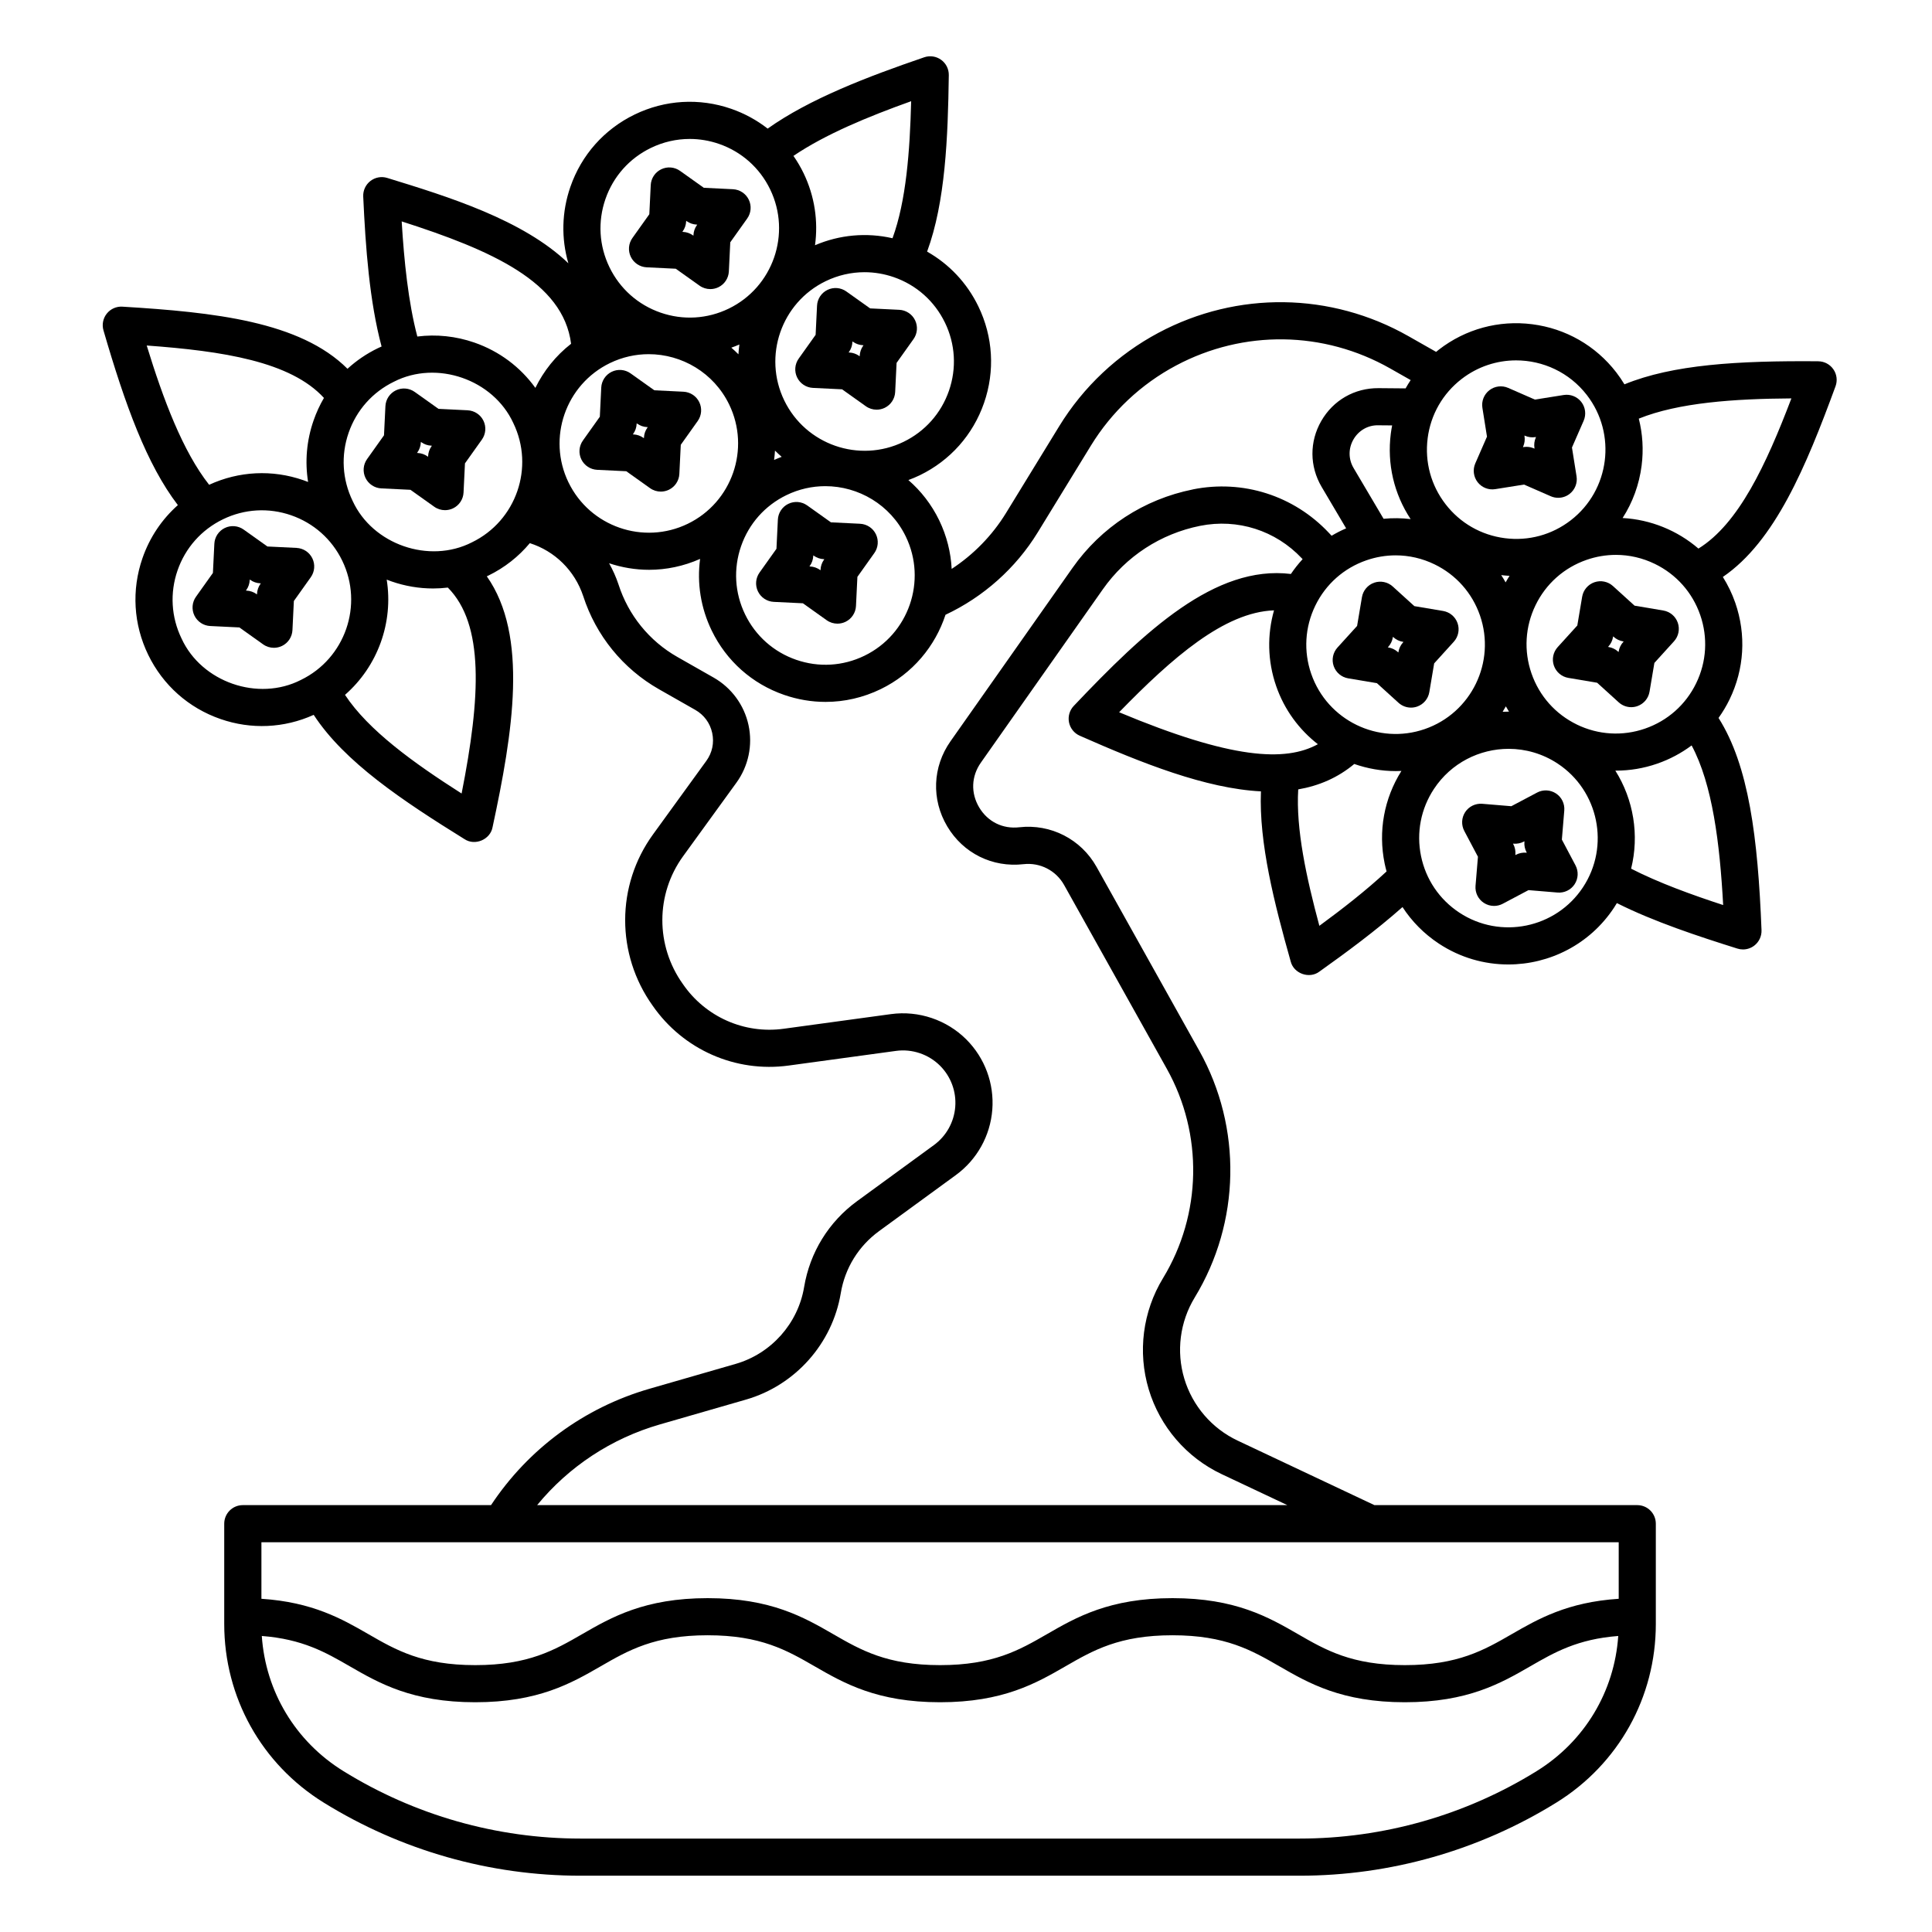 <?xml version="1.0" encoding="UTF-8"?>
<!-- Uploaded to: ICON Repo, www.svgrepo.com, Generator: ICON Repo Mixer Tools -->
<svg fill="#000000" width="800px" height="800px" version="1.1" viewBox="144 144 512 512" xmlns="http://www.w3.org/2000/svg">
 <g>
  <path d="m315.36 214.84 7.723 0.375 6.301 4.484c0.848 0.605 1.848 0.914 2.856 0.914 0.73 0 1.465-0.164 2.148-0.492 1.617-0.785 2.68-2.391 2.766-4.188l0.375-7.723 4.484-6.297c1.043-1.465 1.203-3.383 0.418-5-0.785-1.617-2.391-2.68-4.188-2.766l-7.723-0.379-6.301-4.484c-1.465-1.043-3.383-1.203-5-0.418-1.617 0.785-2.68 2.391-2.766 4.188l-0.375 7.723-4.484 6.297c-1.043 1.465-1.203 3.383-0.418 5 0.785 1.617 2.391 2.68 4.188 2.766zm9.57-9.535c0.547-0.766 0.859-1.672 0.906-2.613l0.008-0.18 0.145 0.102c0.766 0.547 1.672 0.859 2.613 0.906l0.18 0.008-0.102 0.145c-0.547 0.766-0.859 1.672-0.906 2.613l-0.008 0.176-0.145-0.102c-0.766-0.547-1.672-0.859-2.613-0.906l-0.18-0.008 0.102-0.145z"/>
  <path d="m368.29 221.24c-1.465-1.043-3.383-1.203-5-0.418-1.617 0.785-2.68 2.391-2.766 4.188l-0.375 7.723-4.484 6.297c-1.043 1.465-1.203 3.383-0.418 5s2.391 2.68 4.188 2.766l7.723 0.375 6.301 4.484c0.848 0.605 1.848 0.914 2.856 0.914 0.73 0 1.465-0.164 2.148-0.492 1.617-0.785 2.68-2.391 2.766-4.188l0.375-7.723 4.484-6.297c1.043-1.465 1.203-3.383 0.418-5-0.785-1.617-2.391-2.68-4.188-2.766l-7.723-0.375-6.301-4.484zm4.453 14.395c-0.547 0.766-0.859 1.672-0.906 2.613l-0.008 0.176-0.145-0.102c-0.766-0.547-1.672-0.859-2.613-0.906l-0.18-0.008 0.102-0.145c0.547-0.766 0.859-1.672 0.906-2.613l0.008-0.176 0.145 0.102c0.766 0.547 1.672 0.859 2.613 0.906l0.18 0.008z"/>
  <path d="m524.07 319.8 5.195-5.727c1.211-1.332 1.594-3.215 1.008-4.918-0.59-1.699-2.059-2.941-3.832-3.242l-7.625-1.285-5.727-5.199c-1.332-1.211-3.219-1.594-4.918-1.008-1.699 0.59-2.941 2.059-3.242 3.832l-1.285 7.625-5.199 5.727c-1.207 1.332-1.594 3.215-1.004 4.918 0.59 1.699 2.055 2.941 3.832 3.242l7.625 1.285 5.727 5.199c0.922 0.836 2.102 1.277 3.309 1.277 0.539 0 1.082-0.09 1.609-0.27 1.699-0.59 2.941-2.055 3.242-3.832zm-8.254-5.547c-0.633 0.695-1.051 1.559-1.207 2.488l-0.031 0.176-0.133-0.121c-0.695-0.633-1.559-1.051-2.488-1.207l-0.176-0.031 0.121-0.133c0.633-0.695 1.051-1.559 1.207-2.488l0.031-0.176 0.133 0.117c0.695 0.633 1.559 1.051 2.488 1.207l0.176 0.031-0.117 0.133z"/>
  <path d="m582.43 319.68 5.199-5.727c1.207-1.332 1.594-3.215 1.004-4.918-0.59-1.699-2.055-2.941-3.832-3.242l-7.625-1.285-5.727-5.199c-1.332-1.211-3.215-1.594-4.918-1.004-1.699 0.59-2.941 2.055-3.242 3.832l-1.285 7.625-5.199 5.727c-1.207 1.332-1.594 3.215-1.004 4.918 0.59 1.699 2.055 2.941 3.832 3.242l7.625 1.285 5.727 5.199c0.922 0.836 2.102 1.277 3.309 1.277 0.539 0 1.082-0.09 1.609-0.27 1.699-0.59 2.941-2.055 3.242-3.832l1.285-7.625zm-8.254-5.547c-0.633 0.695-1.051 1.559-1.207 2.488l-0.031 0.176-0.133-0.121c-0.695-0.633-1.559-1.051-2.488-1.207l-0.176-0.031 0.121-0.133c0.633-0.695 1.051-1.559 1.207-2.488l0.031-0.176 0.133 0.121c0.695 0.633 1.559 1.051 2.488 1.207l0.176 0.031z"/>
  <path d="m540.25 273.63 7.637-1.215 7.086 3.098c0.633 0.277 1.305 0.41 1.969 0.41 1.07 0 2.133-0.348 3.012-1.027 1.422-1.102 2.133-2.891 1.848-4.664l-1.215-7.637 3.098-7.086c0.719-1.648 0.484-3.559-0.617-4.981s-2.891-2.129-4.664-1.848l-7.637 1.215-7.086-3.098c-1.648-0.719-3.559-0.484-4.981 0.617-1.422 1.102-2.133 2.891-1.848 4.664l1.215 7.637-3.098 7.086c-0.719 1.648-0.484 3.559 0.617 4.981 1.102 1.422 2.894 2.133 4.664 1.848zm7.41-11.293c0.375-0.863 0.5-1.816 0.352-2.746l-0.027-0.176 0.164 0.07c0.863 0.375 1.816 0.496 2.742 0.352l0.176-0.027-0.07 0.164c-0.375 0.863-0.5 1.816-0.352 2.746l0.027 0.176-0.164-0.07c-0.625-0.273-1.297-0.41-1.969-0.41-0.258 0-0.516 0.02-0.773 0.062l-0.176 0.027 0.07-0.164z"/>
  <path d="m558.55 358.79c0.148-1.793-0.691-3.523-2.191-4.512-1.5-0.988-3.422-1.086-5.012-0.242l-6.832 3.617-7.707-0.641c-1.793-0.141-3.523 0.691-4.512 2.191-0.992 1.5-1.082 3.422-0.242 5.012l3.617 6.832-0.641 7.707c-0.148 1.793 0.691 3.523 2.191 4.512 0.82 0.539 1.762 0.812 2.711 0.812 0.789 0 1.578-0.188 2.301-0.57l6.832-3.617 7.707 0.641c1.793 0.145 3.523-0.691 4.512-2.191 0.988-1.5 1.082-3.422 0.242-5.012l-3.617-6.832zm-10.105 11.18c-0.938-0.074-1.879 0.113-2.711 0.555l-0.156 0.082 0.016-0.176c0.078-0.938-0.113-1.879-0.555-2.711l-0.082-0.156 0.176 0.016c0.934 0.074 1.879-0.113 2.711-0.555l0.156-0.082-0.016 0.176c-0.078 0.938 0.113 1.879 0.555 2.711l0.082 0.156z"/>
  <path d="m371.93 282.8-7.723-0.375-6.297-4.484c-1.465-1.043-3.383-1.203-5-0.418-1.617 0.785-2.68 2.391-2.766 4.188l-0.375 7.723-4.484 6.301c-1.043 1.465-1.203 3.383-0.418 5 0.785 1.617 2.391 2.68 4.188 2.766l7.723 0.375 6.297 4.484c0.848 0.605 1.848 0.914 2.856 0.914 0.73 0 1.465-0.164 2.148-0.492 1.617-0.785 2.68-2.391 2.766-4.188l0.375-7.723 4.484-6.301c1.043-1.465 1.203-3.383 0.418-5-0.785-1.617-2.391-2.68-4.188-2.766zm-9.57 9.535c-0.547 0.766-0.859 1.672-0.906 2.613l-0.008 0.18-0.145-0.102c-0.766-0.547-1.672-0.859-2.613-0.906l-0.176-0.008 0.102-0.145c0.547-0.766 0.859-1.672 0.906-2.613l0.008-0.18 0.145 0.102c0.766 0.547 1.672 0.859 2.613 0.906l0.176 0.008z"/>
  <path d="m319.12 274.28c0.73 0 1.465-0.164 2.148-0.492 1.617-0.785 2.68-2.391 2.766-4.188l0.379-7.723 4.484-6.301c1.043-1.465 1.203-3.383 0.418-5-0.785-1.617-2.391-2.68-4.188-2.766l-7.723-0.379-6.301-4.484c-1.465-1.043-3.383-1.203-5-0.418s-2.68 2.391-2.766 4.188l-0.375 7.723-4.484 6.301c-1.043 1.465-1.203 3.383-0.418 5 0.785 1.617 2.391 2.68 4.188 2.766l7.723 0.375 6.297 4.484c0.848 0.605 1.848 0.914 2.856 0.914zm-3.559-16.938c-0.547 0.766-0.859 1.672-0.906 2.613l-0.008 0.176-0.145-0.102c-0.766-0.547-1.672-0.859-2.613-0.906l-0.18-0.008 0.102-0.145c0.547-0.766 0.859-1.672 0.906-2.613l0.008-0.18 0.145 0.102c0.766 0.547 1.672 0.859 2.613 0.906l0.18 0.008-0.102 0.145z"/>
  <path d="m267.93 252.73-7.723-0.379-6.301-4.484c-1.465-1.043-3.383-1.203-5-0.418-1.617 0.785-2.68 2.391-2.766 4.188l-0.375 7.723-4.484 6.301c-1.043 1.465-1.203 3.383-0.418 5 0.785 1.617 2.391 2.68 4.188 2.766l7.723 0.375 6.301 4.484c0.848 0.605 1.848 0.914 2.856 0.914 0.73 0 1.465-0.164 2.148-0.492 1.617-0.785 2.68-2.391 2.766-4.188l0.375-7.723 4.484-6.297c1.043-1.465 1.203-3.383 0.418-5s-2.391-2.68-4.188-2.766zm-9.57 9.531c-0.547 0.766-0.859 1.672-0.906 2.613l-0.008 0.18-0.145-0.102c-0.766-0.547-1.672-0.859-2.613-0.906l-0.176-0.008 0.102-0.145c0.547-0.766 0.859-1.672 0.906-2.613l0.008-0.18 0.145 0.102c0.766 0.547 1.672 0.859 2.613 0.906l0.176 0.008z"/>
  <path d="m222.59 289.2-7.723-0.375-6.297-4.484c-1.465-1.043-3.383-1.203-5-0.418-1.617 0.785-2.68 2.391-2.766 4.188l-0.379 7.723-4.484 6.301c-1.043 1.465-1.203 3.383-0.418 5 0.785 1.617 2.391 2.68 4.188 2.766l7.723 0.375 6.297 4.484c0.848 0.605 1.848 0.914 2.856 0.914 0.73 0 1.465-0.164 2.148-0.492 1.617-0.785 2.68-2.391 2.766-4.188l0.375-7.723 4.484-6.301c1.043-1.465 1.203-3.383 0.418-5-0.785-1.617-2.391-2.68-4.188-2.766zm-9.57 9.535c-0.547 0.766-0.859 1.672-0.906 2.613l-0.008 0.18-0.145-0.102c-0.766-0.547-1.672-0.859-2.613-0.906l-0.18-0.008 0.102-0.145c0.547-0.766 0.859-1.672 0.906-2.613l0.008-0.18 0.145 0.102c0.766 0.547 1.672 0.859 2.613 0.906l0.18 0.008z"/>
  <path d="m625.86 239.74c-21.375-0.172-38.539 0.863-51.367 6.113-0.664-1.098-1.387-2.164-2.18-3.191-5.473-7.078-13.379-11.602-22.254-12.734-8.871-1.133-17.66 1.254-24.742 6.731-0.25 0.191-0.488 0.395-0.73 0.594l-7.309-4.152c-20.582-11.691-45.348-12.031-66.246-0.918-10.82 5.758-19.93 14.324-26.332 24.773l-14.105 23.016c-3.637 5.93-8.594 10.996-14.391 14.797-0.219-4.352-1.297-8.73-3.312-12.895-2.035-4.195-4.84-7.777-8.16-10.652 1.016-0.375 2.023-0.793 3.019-1.273 8.051-3.906 14.102-10.711 17.031-19.168 2.93-8.453 2.394-17.543-1.512-25.598-3-6.188-7.719-11.184-13.578-14.5 4.844-13.141 5.519-30.23 5.75-46.777 0.023-1.602-0.734-3.113-2.031-4.051-1.297-0.941-2.969-1.191-4.481-0.672-15.066 5.156-30.375 11.008-41.492 18.902-2.871-2.238-6.117-4.019-9.652-5.246-8.453-2.93-17.543-2.394-25.598 1.512-8.051 3.906-14.102 10.711-17.031 19.168-2.301 6.633-2.457 13.652-0.535 20.258-12.043-11.566-31.957-17.691-48.004-22.621-1.531-0.473-3.191-0.168-4.457 0.812-1.266 0.98-1.977 2.516-1.902 4.113 0.621 13.637 1.664 27.762 4.863 39.75-0.332 0.148-0.668 0.293-0.996 0.453-2.973 1.441-5.668 3.281-8.039 5.449-12.562-12.543-35.359-14.992-59.645-16.461-1.602-0.102-3.144 0.59-4.141 1.84-1 1.25-1.328 2.91-0.879 4.445 5.769 19.824 11.469 35.523 19.715 46.305-4.238 3.762-7.473 8.559-9.379 14.059-2.93 8.453-2.394 17.543 1.512 25.598 3.906 8.051 10.711 14.102 19.168 17.031 8.113 2.82 16.852 2.438 24.695-1.105 8.176 12.531 23.566 22.762 39.992 32.953 2.762 1.82 6.797 0.098 7.402-3.148 5.414-25.176 9.562-50.766-1.52-66.523 0.117-0.055 0.238-0.105 0.359-0.16 4.391-2.129 8.102-5.102 11.043-8.625 6.621 2.113 11.891 7.242 14.152 14.039 3.379 10.453 10.523 19.246 20.074 24.676l9.613 5.469c2.328 1.324 3.926 3.496 4.492 6.113 0.566 2.613 0.012 5.246-1.559 7.41l-14.133 19.492c-9.793 13.504-9.832 31.734-0.098 45.359 8.086 11.676 21.977 17.812 36.055 15.883l28.453-3.883c4.262-0.582 8.629 0.891 11.672 3.938 2.871 2.875 4.336 6.844 4.019 10.891s-2.379 7.742-5.66 10.137l-20.34 14.844c-7.531 5.492-12.52 13.586-14.051 22.777-1.609 9.656-8.727 17.645-18.129 20.359l-22.828 6.586c-17.293 4.988-32.102 15.895-42.008 30.836l-65.789 0.008c-2.719 0-4.922 2.203-4.922 4.922v26.57c0 19.418 9.855 37.117 26.363 47.344 20.461 12.676 43.996 19.375 68.066 19.375h190.53c24.07 0 47.605-6.699 68.066-19.375 16.508-10.227 26.363-27.926 26.363-47.344v-26.57c0-2.719-2.203-4.922-4.922-4.922h-69.656l-36.242-17.094c-6.82-3.215-11.973-9.203-14.141-16.426-2.168-7.219-1.164-15.055 2.758-21.496 12.145-19.953 12.609-45.012 1.215-65.398l-27.227-48.723c-4.098-7.332-12.137-11.453-20.48-10.5-4.394 0.504-8.371-1.469-10.633-5.277-2.258-3.805-2.086-8.238 0.461-11.859l32.328-45.941c6.148-8.738 15.309-14.711 25.785-16.809 9.922-1.984 19.984 1.227 26.922 8.594l0.227 0.238c-1.133 1.234-2.176 2.547-3.106 3.926-20.082-2.449-38.695 15.102-57.547 34.969-1.102 1.16-1.57 2.785-1.254 4.356 0.316 1.57 1.375 2.887 2.836 3.535 16.562 7.312 33.395 14.004 48.027 14.754-0.551 13.68 3.551 29.703 7.891 45.098 0.809 3.199 4.945 4.664 7.586 2.676 7.086-5.043 15-10.879 22.039-17.113 2.477 3.809 5.727 7.106 9.629 9.68 5.668 3.742 12.07 5.531 18.406 5.531 10.887 0 21.574-5.289 28.008-15.035 0.27-0.406 0.52-0.816 0.766-1.227 9.836 4.934 21.52 8.781 31.945 12.055 0.484 0.152 0.98 0.227 1.473 0.227 1.066 0 2.121-0.348 2.988-1.012 1.27-0.973 1.988-2.504 1.926-4.102-0.961-24.469-3.352-43.574-11.391-56.238 1.098-1.535 2.082-3.168 2.922-4.902 3.91-8.051 4.449-17.137 1.523-25.594-0.852-2.461-1.973-4.75-3.301-6.867 13.816-9.426 22.051-29.254 29.863-50.535 0.551-1.504 0.34-3.18-0.574-4.496-0.91-1.316-2.402-2.109-4.004-2.121zm-103.52 20.414c0.801-6.269 3.996-11.852 8.996-15.715 4.301-3.324 9.391-4.934 14.449-4.934 7.078 0 14.086 3.156 18.742 9.176 7.981 10.32 6.078 25.211-4.242 33.191-5 3.867-11.203 5.555-17.473 4.754s-11.852-3.996-15.715-8.996c-3.867-5-5.555-11.203-4.754-17.473zm20.664 38.18c-0.367-0.656-0.754-1.301-1.164-1.922 0.734 0.086 1.473 0.152 2.207 0.191-0.363 0.566-0.711 1.141-1.043 1.734zm0.891 34.254c-0.559 0-1.117 0.012-1.68 0.039 0.297-0.473 0.582-0.953 0.852-1.438 0.27 0.473 0.539 0.941 0.828 1.398zm-26.062-51.023c-2.375-0.285-4.777-0.316-7.168-0.082l-7.949-13.449c-1.395-2.363-1.41-5.191-0.043-7.57 1.371-2.379 3.84-3.824 6.57-3.758l3.691 0.031c-0.141 0.715-0.266 1.438-0.355 2.168-1.027 8.027 0.84 15.977 5.254 22.66zm-144.76 36.219c-5.688 2.758-12.105 3.137-18.078 1.066-5.973-2.07-10.777-6.344-13.535-12.027-2.758-5.688-3.137-12.105-1.066-18.078 2.07-5.973 6.344-10.777 12.031-13.535 3.316-1.609 6.828-2.371 10.289-2.371 8.785 0 17.242 4.91 21.324 13.332 5.695 11.738 0.777 25.922-10.961 31.613zm-33.379-79.891c-0.609-0.609-1.234-1.199-1.887-1.758 0.719-0.25 1.43-0.531 2.137-0.836-0.117 0.859-0.199 1.723-0.25 2.594zm9.449 28c0.109-0.824 0.188-1.652 0.238-2.484 0.574 0.574 1.164 1.129 1.773 1.656-0.676 0.25-1.344 0.531-2.012 0.824zm45.273-36.414c2.758 5.688 3.137 12.105 1.066 18.078-2.07 5.973-6.344 10.777-12.027 13.535-11.738 5.695-25.922 0.777-31.613-10.961-5.695-11.738-0.777-25.922 10.961-31.613 3.269-1.586 6.777-2.383 10.305-2.383 2.609 0 5.231 0.438 7.769 1.316 5.973 2.07 10.777 6.344 13.535 12.027zm-8.949-58.664c-0.344 13.316-1.324 26.426-4.941 36.32-6.875-1.57-14.004-0.941-20.539 1.855 0.867-6.32-0.055-12.957-3.039-19.117-0.777-1.605-1.676-3.125-2.676-4.562 8.41-5.695 19.621-10.348 31.195-14.492zm-81.016 25.926c2.07-5.973 6.344-10.777 12.027-13.535 3.269-1.586 6.777-2.383 10.309-2.383 2.609 0 5.231 0.438 7.769 1.316 5.973 2.07 10.777 6.344 13.535 12.031 5.695 11.738 0.777 25.918-10.961 31.613-5.688 2.758-12.105 3.137-18.078 1.066-5.973-2.07-10.777-6.344-13.535-12.027-2.758-5.688-3.137-12.105-1.066-18.078zm-121.57 38.824c20.098 1.461 38.117 4.219 46.969 13.891-1.102 1.883-2.027 3.891-2.758 6-1.844 5.312-2.312 10.875-1.441 16.27-0.418-0.164-0.84-0.324-1.27-0.473-8.234-2.856-17.066-2.41-24.957 1.219-6.984-8.867-12.133-22.551-16.543-36.906zm40.852 88.629c-11.328 5.785-26.301 0.594-31.613-10.961-2.758-5.688-3.137-12.105-1.066-18.078 2.07-5.973 6.344-10.777 12.027-13.535 5.695-2.766 12.121-3.133 18.078-1.066 5.973 2.07 10.777 6.344 13.535 12.027 5.695 11.738 0.777 25.922-10.961 31.613zm42.598 30.098c-12.723-8.109-24.707-16.746-30.902-26.148 8.684-7.582 12.863-19.195 11.051-30.539 0.426 0.168 0.852 0.332 1.285 0.48 3.594 1.246 7.305 1.867 11.004 1.867 1.309 0 2.613-0.082 3.914-0.238 9.633 9.715 8.734 28.863 3.648 54.578zm2.738-66.57c-11.328 5.785-26.301 0.594-31.613-10.961-2.758-5.688-3.137-12.105-1.066-18.078 2.07-5.973 6.344-10.777 12.027-13.535 11.348-5.789 26.293-0.594 31.613 10.961 5.695 11.738 0.777 25.918-10.961 31.613zm0.648-52.938c-4.934-1.711-10.086-2.234-15.121-1.602-2.406-9.125-3.512-20.051-4.144-30.508 23.82 7.641 42.82 16.039 44.891 32.43-4.078 3.18-7.273 7.203-9.465 11.691-3.992-5.543-9.574-9.727-16.164-12.012zm24.941 37.059c-5.695-11.738-0.777-25.918 10.961-31.613 3.316-1.609 6.828-2.371 10.289-2.371 8.785 0 17.242 4.91 21.328 13.332 5.695 11.738 0.777 25.918-10.961 31.613-11.738 5.691-25.922 0.777-31.613-10.961zm256.61 341.5c-18.902 11.711-40.645 17.898-62.883 17.898h-190.53c-22.234 0-43.98-6.188-62.883-17.898-12.684-7.856-20.59-21.07-21.59-35.793 10.812 0.832 16.906 4.34 23.305 8.031 7.754 4.469 16.539 9.531 33.254 9.531s25.5-5.062 33.254-9.531c7.332-4.227 14.258-8.219 28.34-8.219 14.082 0 21.008 3.992 28.34 8.219 7.754 4.469 16.539 9.531 33.25 9.531 16.715 0 25.5-5.062 33.25-9.531 7.332-4.227 14.258-8.219 28.336-8.219 14.082 0 21.004 3.992 28.336 8.219 7.75 4.469 16.539 9.531 33.25 9.531 16.715 0 25.5-5.062 33.25-9.531 6.398-3.688 12.492-7.199 23.305-8.031-1 14.723-8.91 27.934-21.59 35.793zm21.707-60.629v14.98c-13.582 0.883-21.383 5.359-28.332 9.363-7.332 4.227-14.258 8.219-28.336 8.219-14.082 0-21.004-3.992-28.336-8.219-7.75-4.469-16.539-9.531-33.25-9.531s-25.5 5.062-33.25 9.531c-7.332 4.227-14.258 8.219-28.336 8.219-14.082 0-21.008-3.992-28.34-8.219-7.754-4.469-16.539-9.531-33.25-9.531-16.715 0-25.5 5.062-33.254 9.531-7.332 4.227-14.258 8.219-28.34 8.219s-21.008-3.992-28.34-8.219c-6.949-4.004-14.75-8.477-28.332-9.363v-14.98zm-112.85-279.01c-12.965 2.598-24.293 9.984-31.902 20.797l-32.328 45.941c-4.769 6.777-5.106 15.418-0.875 22.543 4.231 7.129 11.969 10.969 20.211 10.031 4.394-0.5 8.617 1.664 10.773 5.523l27.227 48.723c9.664 17.297 9.27 38.559-1.031 55.484-5.367 8.82-6.746 19.551-3.777 29.441s10.027 18.09 19.367 22.492l17.375 8.195-198.82-0.004c8.387-10.207 19.672-17.672 32.531-21.383l22.828-6.586c13.023-3.758 22.883-14.824 25.109-28.195 1.105-6.641 4.711-12.48 10.148-16.449l20.34-14.844c5.606-4.09 9.129-10.402 9.668-17.32 0.539-6.918-1.965-13.703-6.867-18.613-5.203-5.211-12.664-7.727-19.965-6.734l-28.453 3.883c-10.441 1.438-20.758-3.156-26.719-11.852-7.269-10.18-7.246-23.785 0.059-33.863l14.133-19.492c3.188-4.398 4.356-9.961 3.207-15.27-1.148-5.309-4.519-9.898-9.242-12.586l-9.613-5.469c-7.441-4.227-12.996-11.086-15.605-19.23-0.656-1.969-1.5-3.836-2.488-5.598 3.398 1.129 6.969 1.734 10.59 1.734 4.539 0 9.141-0.941 13.527-2.887-0.863 6.445 0.176 13.008 3.078 18.996 3.906 8.051 10.711 14.102 19.168 17.031 3.594 1.246 7.305 1.867 11.004 1.867 4.996 0 9.965-1.133 14.594-3.375 8.492-4.121 14.457-11.383 17.191-19.715 10.035-4.711 18.625-12.344 24.426-21.809l14.105-23.016c5.488-8.957 13.289-16.297 22.562-21.227 17.906-9.527 39.129-9.23 56.766 0.785l5.414 3.074c-0.473 0.719-0.926 1.449-1.344 2.199l-7.156-0.062c-6.367-0.047-12.016 3.191-15.184 8.688-3.164 5.492-3.129 12.031 0.094 17.488l6.488 10.98c-1.344 0.57-2.621 1.234-3.852 1.957l-0.742-0.789c-9.281-9.859-22.746-14.156-36.02-11.496zm-19.543 59.047c14.117-14.504 27.898-26.535 41.047-27-1.809 6.371-1.762 13.336 0.566 20.055 2.191 6.336 6.121 11.578 11.055 15.418-8.613 4.715-22.824 4.012-52.668-8.469zm70.359 40.066c0.148 0.719 0.324 1.422 0.516 2.121-5.457 5.074-11.75 9.969-17.812 14.414-3.453-12.832-6.238-25.652-5.602-36.156 5.461-0.945 10.469-3.07 14.852-6.734 3.504 1.219 7.207 1.883 10.988 1.883 0.5 0 1.004-0.016 1.504-0.035-4.602 7.328-6.188 16-4.445 24.508zm-19.449-50.23c-2.066-5.973-1.688-12.391 1.074-18.078 2.762-5.688 7.57-9.953 13.543-12.023 2.535-0.879 5.152-1.312 7.762-1.312 3.531 0 7.047 0.801 10.316 2.391 5.684 2.762 9.953 7.57 12.023 13.543 4.269 12.328-2.289 25.832-14.617 30.098-12.328 4.273-25.828-2.289-30.098-14.617zm72.016 56.547c-7.188 10.887-21.891 13.898-32.781 6.711-5.273-3.481-8.875-8.809-10.145-15-1.266-6.191-0.047-12.504 3.434-17.781 4.543-6.883 12.094-10.617 19.781-10.617 4.473 0 8.996 1.266 13 3.906 10.887 7.188 13.898 21.895 6.711 32.781zm-1.625-43.129c-5.684-2.762-9.953-7.57-12.023-13.543-2.066-5.973-1.688-12.391 1.074-18.078 2.762-5.688 7.57-9.953 13.543-12.023 2.535-0.879 5.152-1.312 7.762-1.312 3.531 0 7.047 0.801 10.316 2.391 5.684 2.762 9.953 7.57 12.023 13.543 2.066 5.973 1.688 12.391-1.074 18.078-2.762 5.688-7.57 9.953-13.543 12.023-5.973 2.066-12.391 1.684-18.078-1.074zm38.781 47.844c-8.391-2.746-17.09-5.898-24.402-9.641 2.207-8.879 0.656-18.305-4.184-25.992 0.059 0 0.113 0.008 0.168 0.008 3.629 0 7.316-0.594 10.93-1.848 3.32-1.148 6.387-2.789 9.121-4.832 5.527 10.301 7.469 25.941 8.359 42.305zm-6.562-94.473c-5.59-4.809-12.664-7.691-20.094-8.098 2.664-4.137 4.391-8.848 5.035-13.871 0.543-4.234 0.27-8.449-0.746-12.465 10.516-4.246 25.242-5.266 40.441-5.363-6.719 17.641-13.992 33.223-24.637 39.801z"/>
 </g>
</svg>